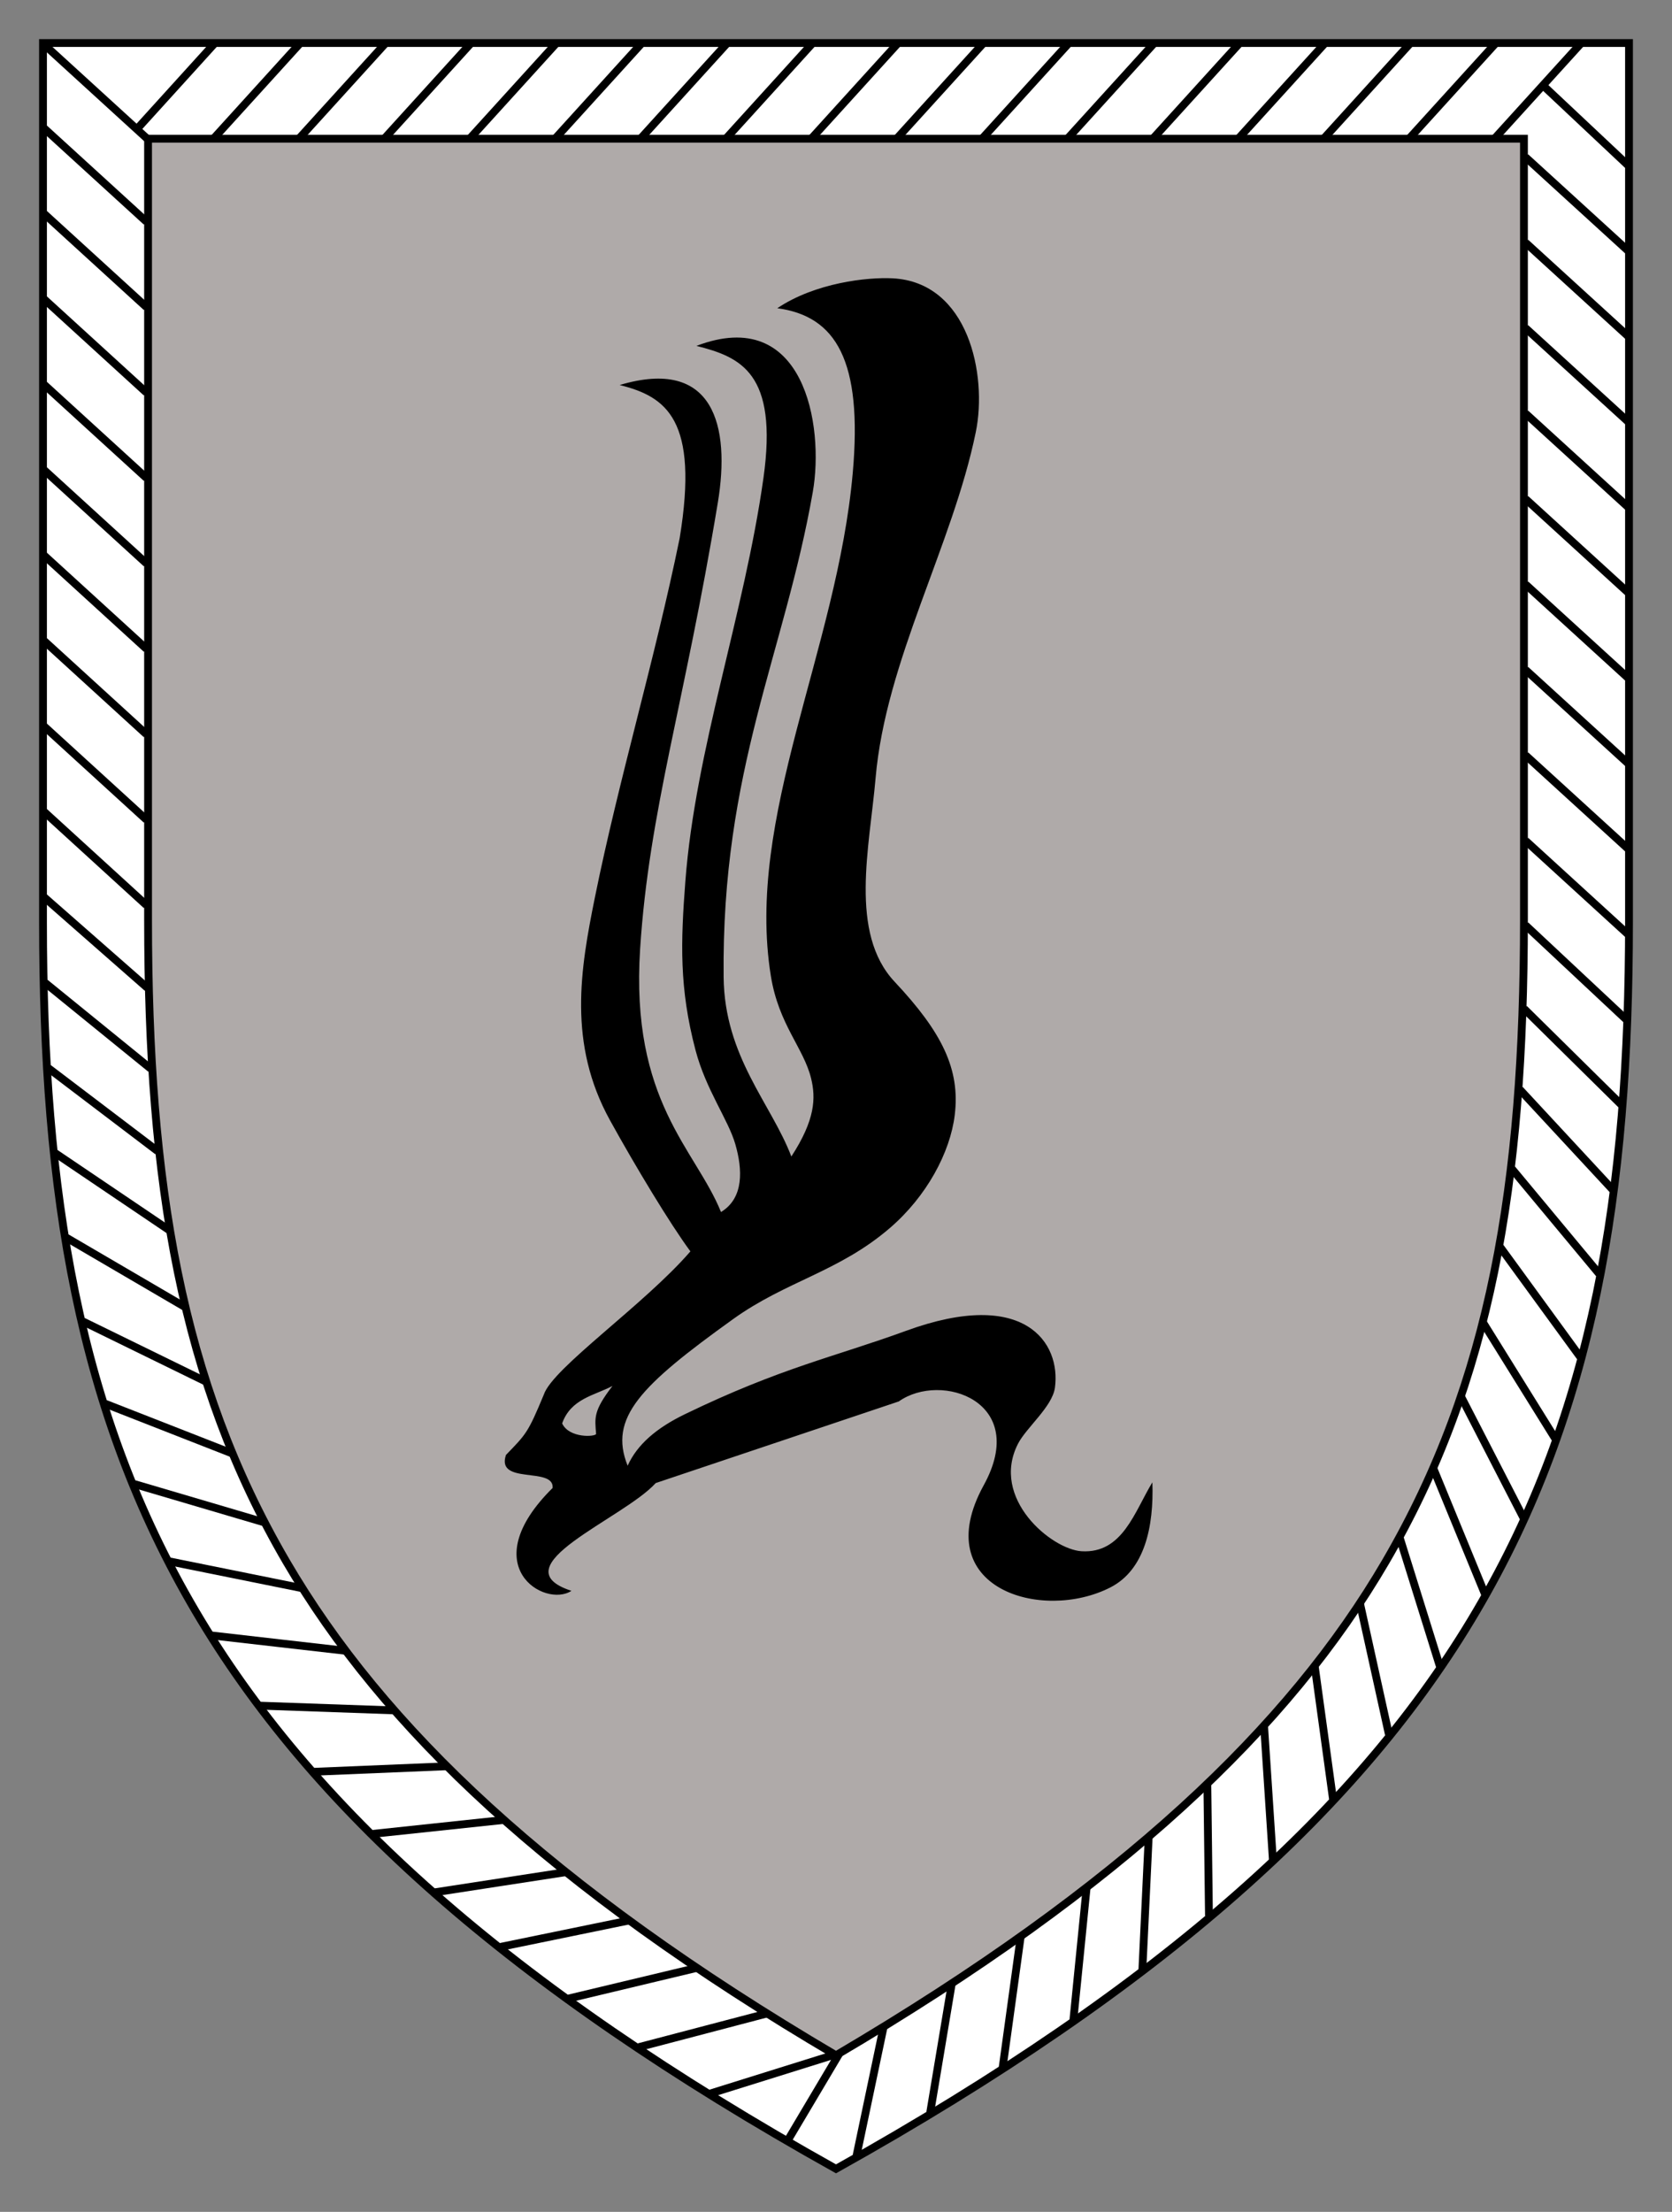 <?xml version="1.0" encoding="UTF-8" standalone="no"?>
<!-- Created with Inkscape (http://www.inkscape.org/) -->

<svg
   xmlns:dc="http://purl.org/dc/elements/1.1/"
   xmlns:cc="http://creativecommons.org/ns#"
   xmlns:rdf="http://www.w3.org/1999/02/22-rdf-syntax-ns#"
   xmlns:svg="http://www.w3.org/2000/svg"
   xmlns="http://www.w3.org/2000/svg"
   version="1.1"
   width="213.875"
   height="282.812"
   id="svg2">
  <rect width="100%" height="100%" fill="#808080" stroke="none"/>
  <defs
     id="defs4" />
  <g
     id="layer4"
     style="display:inline">
    <path
       d="m 5.5,5.5 0,112.375 c 0,34.569 4.492,62.639 19.531,88.156 14.636,24.834 39.734,47.739 81.906,71.281 42.172,-23.542 67.27,-46.447 81.906,-71.281 C 203.883,180.514 208.375,152.444 208.375,117.875 L 208.375,5.5 5.5,5.5 z"
       id="path2990"
       style="fill:#ffffff;fill-opacity:1;stroke:#000000" />
    <path
       d="M 5.754,5.798 18.821,17.726"
       id="path11974"
       style="fill:none;stroke:#000000;stroke-width:1px;stroke-linecap:butt;stroke-linejoin:miter;stroke-opacity:1" />
    <path
       d="M 18.733,28.347 5.667,16.424 M 18.733,39.271 5.667,27.347 M 18.733,50.194 5.667,38.271 M 18.733,61.118 5.667,49.195 M 18.733,72.042 5.667,60.119 M 18.733,82.966 5.667,71.042 M 18.733,93.889 5.667,81.966 M 18.733,104.813 5.667,92.89 M 18.733,115.737 5.667,103.813 M 18.847,126.304 5.667,114.737 M 19.278,136.639 5.758,125.656 M 20.169,147.187 6.176,136.567 m 15.398,20.676 -14.507,-9.798 M 23.578,167.069 8.509,158.261 m 17.751,18.354 -15.648,-7.65 m 19.063,16.864 -16.201,-6.34 m 20.376,15.176 -16.68,-4.917 m 21.604,13.345 -17.043,-3.442 m 22.686,11.444 -17.279,-1.976 m 23.277,9.573 -17.079,-0.602 m 23.88,7.744 -16.985,0.705 m 24.268,6.156 -16.788,1.783 m 24.777,4.881 -16.814,2.586 m 24.847,3.598 -16.46,3.381 m 25.271,2.646 -16.586,3.961 m 25.343,1.921 -16.368,4.296 m 25.88,0.7 -16.707,5.221 m 16.455,-5.073 -6.546,11.017 m 12.277,-14.704 -3.514,16.708 m 12.216,-22.206 -2.793,16.69 m 11.594,-22.632 -2.325,16.86 m 10.758,-23.173 -1.708,17.073 m 9.629,-23.402 -0.807,16.971 m 8.305,-23.867 0.21,17.045 m 7.039,-24.472 1.133,17.235 m 5.321,-24.969 2.369,17.232 m 3.42,-25.155 3.735,16.924 m 1.351,-25.269 5.157,16.52 m -0.821,-25.263 6.575,16.001 m -3,-25.12 7.929,15.394 m -5.097,-24.846 9.163,14.729 m -7.024,-24.466 10.237,14.044 m -8.716,-24.018 11.132,13.382 m -10.142,-23.55 11.852,12.775 m -11.304,-23.104 12.415,12.248 m -12.234,-22.926 12.854,12.028 m -12.85,-22.84 13.054,11.922 m -13.054,-22.846 13.067,11.923 m -13.067,-22.847 13.067,11.923 m -13.067,-22.847 13.067,11.923 m -13.067,-22.847 13.067,11.923 m -13.067,-22.847 13.067,11.923 m -13.067,-22.847 13.067,11.923 m -13.067,-22.847 13.067,11.923 m -13.067,-22.847 13.067,11.923 m -10.895,-21.162 10.895,10.238 M 191.14,17.76 202.127,5.667 M 180.216,17.76 191.203,5.667 M 169.292,17.76 180.279,5.667 M 158.369,17.76 169.356,5.667 M 147.445,17.76 158.432,5.667 M 136.521,17.76 147.508,5.667 M 125.597,17.76 136.585,5.667 M 114.674,17.76 125.661,5.667 M 103.75,17.76 114.737,5.667 M 92.826,17.76 103.813,5.667 M 81.903,17.76 92.89,5.667 M 70.979,17.76 81.966,5.667 M 60.055,17.76 71.042,5.667 M 49.131,17.76 60.119,5.667 M 38.208,17.76 49.195,5.667 M 27.284,17.76 38.271,5.667 M 17.634,16.374 27.347,5.667"
       id="path2383"
       style="fill:none;stroke:#000000;stroke-width:1px;stroke-linecap:butt;stroke-linejoin:miter;stroke-opacity:1" />
    <path
       d="m 18.94,17.737 0,99.865 c 0,33.713 4.243,59.049 17.687,82.075 12.322,21.104 33.616,41.521 70.311,63.118 36.695,-21.597 57.989,-42.014 70.311,-63.118 13.444,-23.026 17.687,-48.362 17.687,-82.075 l 0,-99.865 -175.995,0 z"
       id="path2992-3"
       style="fill:#afaaa9;fill-opacity:1;stroke:#000000;stroke-width:1;stroke-miterlimit:4;stroke-opacity:1;stroke-dasharray:none;display:inline" />
  </g>
  <g
     id="layer6"
     style="display:inline">
    <path
       d="m 114.194,35.586 c -3.229,-0.171 -9.914,0.564 -14.767,3.825 7.517,1.004 10.928,6.705 9.654,21.048 -2.012,22.651 -13.76,43.995 -10.476,64.335 1.003,6.214 4.195,9.195 5.145,13.081 0.617,2.519 0.537,5.296 -2.524,9.998 -2.58,-6.768 -8.554,-12.748 -8.663,-22.934 -0.285,-26.56 7.784,-41.363 11.406,-62.031 1.489,-8.499 -1.102,-23.942 -14.885,-18.682 5.621,1.424 10.472,3.419 8.572,16.901 -2.454,17.414 -8.695,34.661 -9.986,51.531 -0.597,7.803 -0.796,13.675 1.299,21.625 1.333,5.059 4.185,8.878 5.089,12.01 0.929,3.22 1.126,6.878 -1.83,8.678 -3.268,-8.072 -11.616,-14.118 -10.345,-33.669 1.149,-17.686 5.657,-31.189 9.938,-57.031 1.622,-9.792 -0.491,-18.641 -12.558,-15.041 5.951,1.479 10.175,4.393 7.676,19.584 -3.171,15.504 -7.783,30.822 -10.844,45.938 -1.859,9.179 -3.484,18.68 1.938,28.5 3.262,5.907 7.7,13.264 10.281,16.75 -5.874,6.804 -17.615,14.901 -18.75,18.312 -2.042,4.914 -2.246,5.028 -4.844,7.719 -1.307,3.876 6.196,1.444 5.969,4.219 -10.088,9.985 -1.007,15.389 2.406,13.156 -9.456,-3.104 6.635,-9.203 10.781,-13.781 l 31.094,-10.438 c 5.428,-3.846 16.791,0.014 10.844,10.75 -7.176,13.12 7.43,17.522 16.219,13.031 4.394,-2.245 5.57,-7.762 5.375,-13.438 -2.285,3.739 -3.802,9.133 -9.062,8.812 -3.826,-0.233 -11.716,-6.748 -8.125,-13.75 1.049,-2.045 4.387,-4.736 4.719,-7.156 0.785,-5.731 -3.834,-12.827 -19.031,-7.281 -9.171,3.347 -15.98,4.702 -28.281,10.656 -3.681,1.782 -6.117,3.89 -7.344,6.594 -2.454,-6.124 1.595,-10.206 13.5,-18.75 6.79,-4.873 13.536,-6.035 20.062,-11.656 4.677,-4.028 7.694,-9.619 8.281,-14.438 0.715,-5.865 -1.652,-10.606 -7.688,-17.031 C 108.574,119.289 111.241,108.294 112,99.5 c 1.298,-15.042 9.86,-29.795 12.82,-44.256 1.498,-7.32 -0.94,-19.145 -10.626,-19.658 z M 78.343,177.211 c -2.468,3.212 -2.255,4.048 -2.093,6.132 -0.074,0.37 -3.442,0.588 -4.344,-1.344 1.128,-3.179 4.135,-3.565 6.436,-4.789 z"
       id="path5328"
       style="fill:#000000;fill-opacity:1;stroke:none" />
  </g>
</svg>
